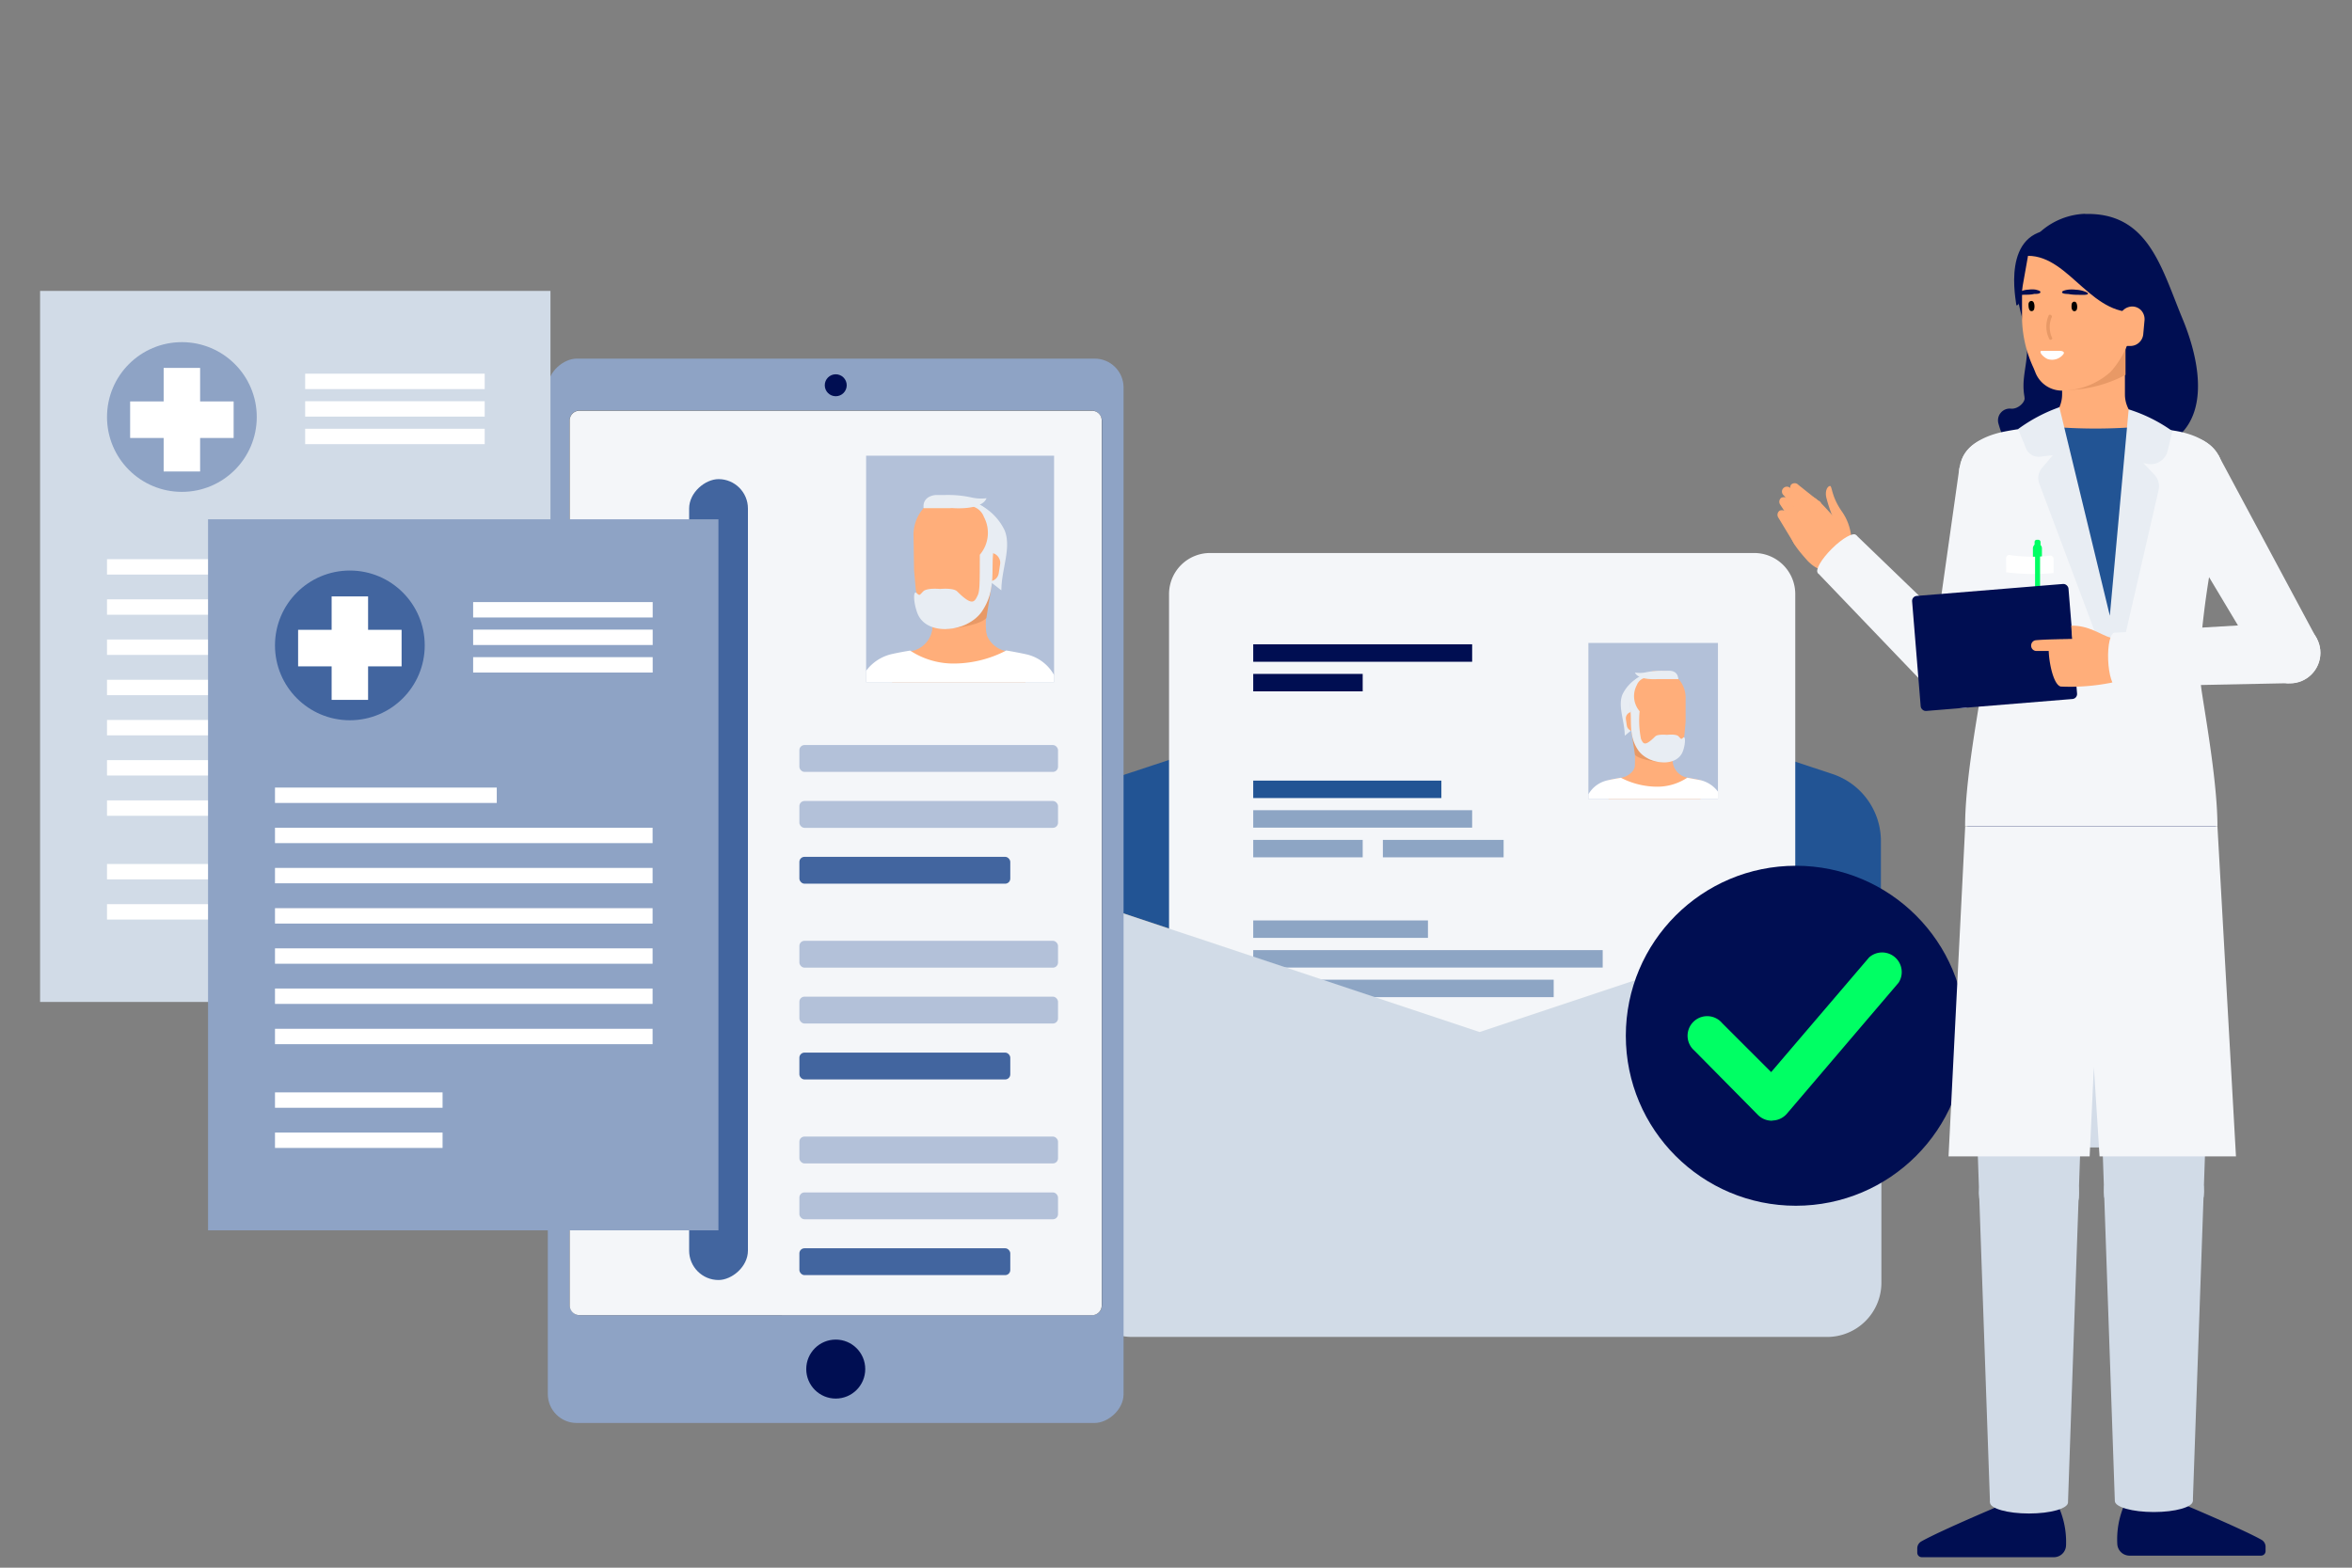 <?xml version="1.0" encoding="UTF-8"?>
<svg xmlns="http://www.w3.org/2000/svg" xmlns:xlink="http://www.w3.org/1999/xlink" id="Ebene_1" data-name="Ebene 1" viewBox="0 0 240 160">
  <rect x="0" y="0" width="240" height="160" fill="#808080" stroke="none"/>
  <defs>
    <clipPath id="clip-path">
      <rect x="162.08" y="65.62" width="13.22" height="15.93" transform="translate(337.38 147.17) rotate(-180)" fill="none"></rect>
    </clipPath>
    <linearGradient id="linear-gradient" x1="85.28" y1="174.31" x2="85.28" y2="-138.59" gradientUnits="userSpaceOnUse">
      <stop offset="0" stop-color="#4d4d4d"></stop>
      <stop offset="1" stop-color="#1a1a1a"></stop>
    </linearGradient>
    <clipPath id="clip-path-2">
      <rect x="88.38" y="46.51" width="19.18" height="23.11" fill="none"></rect>
    </clipPath>
  </defs>
  <path d="M187,79,153.23,67.84a7.19,7.19,0,0,0-4.54,0L114.93,79a7.23,7.23,0,0,0-5,6.85v5.79l41,13.66,41-13.66V85.88A7.22,7.22,0,0,0,187,79Z" fill="#225494"></path>
  <path d="M123.46,56.44H179a4.19,4.19,0,0,1,4.19,4.19v54.88a0,0,0,0,1,0,0h-63.9a0,0,0,0,1,0,0V60.63A4.19,4.19,0,0,1,123.46,56.44Z" fill="#f4f6f9"></path>
  <rect x="127.88" y="79.67" width="19.2" height="1.78" fill="#225494"></rect>
  <rect x="127.88" y="82.69" width="22.34" height="1.78" fill="#8da5c4"></rect>
  <rect x="127.88" y="85.72" width="11.17" height="1.78" fill="#8da5c4"></rect>
  <rect x="127.88" y="65.76" width="22.34" height="1.78" fill="#000e52"></rect>
  <rect x="127.88" y="68.78" width="11.17" height="1.78" fill="#000e52"></rect>
  <rect x="141.11" y="85.72" width="12.32" height="1.78" fill="#8da5c4"></rect>
  <rect x="127.88" y="99.99" width="30.66" height="1.78" fill="#8da5c4"></rect>
  <rect x="127.88" y="96.97" width="35.66" height="1.78" fill="#8da5c4"></rect>
  <rect x="127.88" y="93.94" width="17.83" height="1.78" fill="#8da5c4"></rect>
  <path d="M186.39,136.45H115.53a5.55,5.55,0,0,1-5.55-5.54V91.67l41,13.66,41-13.66v39.24A5.54,5.54,0,0,1,186.39,136.45Z" fill="#d1dbe7"></path>
  <g clip-path="url(#clip-path)">
    <rect x="159.25" y="61.61" width="20.98" height="22.95" transform="translate(339.48 146.17) rotate(-180)" fill="#b3c1d9"></rect>
    <path d="M165.38,79.38A1.85,1.85,0,0,0,167,77.56V73.67a1.84,1.84,0,0,1,1.84-1.84h0a1.83,1.83,0,0,1,1.83,1.84v3.89a1.85,1.85,0,0,0,1.57,1.82q.65.11,1.29.24v7.44h-9.39V79.62Q164.74,79.49,165.38,79.38Z" fill="#ffae7a"></path>
    <path d="M175.05,96.86l.86-14a3.11,3.11,0,0,0-2.46-3.25l-1.24-.23h-.05a5.54,5.54,0,0,1-3.18.91,8.08,8.08,0,0,1-3.58-.91h0c-.47.08-.93.16-1.36.26a3,3,0,0,0-2.36,3.1l.87,14.17Z" fill="#fff"></path>
    <path d="M166.45,73.91a16.71,16.71,0,0,1,.37,4.3c-.25,1.24,1.28,1.86,1.28,1.86l2.71-.14-.52-6.35a1.93,1.93,0,0,0-1.91-1.76h0A1.93,1.93,0,0,0,166.45,73.91Z" fill="#ffae7a"></path>
    <path d="M166.47,74.67l3.23,3.14s-2.28-.16-2.86-.76Z" fill="#e89966"></path>
    <path d="M167.35,69.05a4,4,0,0,0-1.79,1.82c-.5,1.21.23,2.73.23,4.22l.66-.54-.12-3.21Z" fill="#e8edf3"></path>
    <rect x="165.95" y="72.67" width="1.31" height="1.99" rx="0.66" transform="translate(-9.05 25.39) rotate(-8.49)" fill="#ffae7a"></rect>
    <path d="M166.53,73.66l-.2-2.32a3.26,3.26,0,0,1,2.35-2.84h1.38A2.85,2.85,0,0,1,172,71.34l0,2.32h0l-.11,1.24a2.08,2.08,0,0,1-.12.55,3.55,3.55,0,0,1-1.33,1.9,1.16,1.16,0,0,1-.53.26c-.39,0-.84,0-1.24,0a1.21,1.21,0,0,1-.53-.26,3.61,3.61,0,0,1-1.36-2,3.12,3.12,0,0,1-.09-.44l-.07-.85,0-.37Z" fill="#ffae7a"></path>
    <path d="M171.76,75.28c-.23.21-.21.16-.47-.12S170.1,75,170.1,75s-.93-.1-1.2.16c-1.07,1.07-1.22.76-1.45.26a9.58,9.58,0,0,1-.14-2.83,2.37,2.37,0,0,1-.29-2.66,1.22,1.22,0,0,1,1.2-.79,8.71,8.71,0,0,1,1.15.16h1.9l-.24-.48c-.44-.53-1.67-.17-1.67-.17-3.6,0-3.16,2.37-3,3.7s-.19,2.79.81,4.23,3.92,1.8,4.55.1C172,75.93,172,75.07,171.76,75.28Z" fill="#e8edf3"></path>
    <path d="M171.27,69.3h-2s-2.07.2-2.44-.66a3.31,3.31,0,0,0,1,0,8,8,0,0,1,1.89-.18c.23,0,.44,0,.64,0,.52,0,.91.34.87.86Z" fill="#e8edf3"></path>
  </g>
  <circle cx="183.25" cy="105.71" r="17.35" fill="#000e52"></circle>
  <path d="M180.8,114.38a2,2,0,0,1-1.42-.59l-6.49-6.57a2,2,0,1,1,2.84-2.8l5,5,10-11.71a2,2,0,0,1,3,2.59l-11.39,13.36a2,2,0,0,1-1.44.7Z" fill="#00ff64"></path>
  <path d="M212.73,21.84c6.5-.2,7.81,5.49,10,10.75,1.79,4.34,3,10.65-2,12.92a33.46,33.46,0,0,1-8.93,3c-4.32.78-6.82-1.46-7.89-5.33h0a1.2,1.2,0,0,1,1.31-1.47h0c.72.05,1.41-.66,1.37-1.07s0-.08,0-.08c-.36-1.9.27-3.12.27-5.23,0-1.73-1.07-4.15-1.07-6a7.24,7.24,0,0,1,7-7.51Z" fill="#000e52"></path>
  <path d="M219.57,43.45a3.24,3.24,0,0,1-2.74-3.19V33.48a3.2,3.2,0,0,0-3.21-3.21h0a3.2,3.2,0,0,0-3.2,3.21v6.78a3.24,3.24,0,0,1-2.74,3.19h-.05a2.59,2.59,0,0,0-2.2,2.54V56.85h16.38V46a2.58,2.58,0,0,0-2.19-2.54Z" fill="#ffae7a"></path>
  <path d="M212,37.69l-1.11,2.12a13.26,13.26,0,0,0,6-1.55V34.47Z" fill="#e89966"></path>
  <path d="M207.5,37.54l.18.44a2.91,2.91,0,0,0,2.93,1.88h0a7.45,7.45,0,0,0,4.77-1.92,9.29,9.29,0,0,0,2.35-6.11l.71-5.69a5.13,5.13,0,0,0-2.27-2.09h-7.61c-.48,0-2.23,1.87-2.23,2.28v5.79A12.38,12.38,0,0,0,207.5,37.54Z" fill="#ffae7a"></path>
  <path d="M206.13,30.68l.81-4.57c4.33,0,6.57,6.58,11.64,5.66,0,0,1.78-3.77.45-6.17s-3.07-2.17-9.23-2.17c-5.71,0-4.05,7.35-4.05,7.73h0C206,31.16,206,30.93,206.13,30.68Z" fill="#000e52"></path>
  <path d="M216.27,35.31h1.11a1.32,1.32,0,0,0,1.32-1.21l.13-1.43a1.33,1.33,0,0,0-.35-1,1.25,1.25,0,0,0-1.31-.32h0a1.28,1.28,0,0,0-.9,1.23Z" fill="#ffae7a"></path>
  <path d="M207.55,30.94c-.11-.35-.53-.27-.56.09,0,.2,0,.58.2.7a.27.27,0,0,0,.38-.2A1.09,1.09,0,0,0,207.55,30.94Z"></path>
  <path d="M211.91,31c-.1-.33-.49-.25-.52.08s0,.55.18.66a.26.26,0,0,0,.36-.19A1,1,0,0,0,211.91,31Z"></path>
  <path d="M209.38,34.44a2.58,2.58,0,0,1,0-2.11c0-.21-.3-.3-.35-.09a2.82,2.82,0,0,0,.08,2.36C209.19,34.78,209.51,34.62,209.38,34.44Z" fill="#e89966"></path>
  <path d="M208.2,29.85a.11.11,0,0,0,0-.06c0-.12-.37-.2-.48-.23a2.48,2.48,0,0,0-.72,0,2.15,2.15,0,0,0-1,.28c-.37.29.37.26.56.24.35,0,.7,0,1-.08C207.76,30,208.13,30,208.2,29.85Z" fill="#000e52"></path>
  <path d="M210.42,29.86a.07.07,0,0,1,0-.06c0-.12.42-.21.56-.23a3.29,3.29,0,0,1,.83,0,2.89,2.89,0,0,1,1.13.27c.43.29-.42.26-.65.25-.4,0-.8,0-1.2-.08C210.93,30,210.5,30,210.42,29.86Z" fill="#000e52"></path>
  <path d="M208.27,35.81s.08,0,.17,0c.59,0,1.18,0,1.76,0,.21,0,.54.09.34.35a1.46,1.46,0,0,1-1.51.51C208.72,36.61,208,36,208.27,35.81Z" fill="#fff"></path>
  <path d="M185.57,51.13l-2.07-1.65a.51.51,0,0,0-.75,0,.58.58,0,0,0,.13.74l1.92,1.84a.67.67,0,0,0,.95.06.7.7,0,0,0-.12-1Z" fill="#ffae7a"></path>
  <path d="M184.76,52l-2-2.09a.5.5,0,1,0-.74.65l1.87,2.25a.71.71,0,0,0,1,.2.68.68,0,0,0,0-1S184.78,52,184.76,52Z" fill="#ffae7a"></path>
  <path d="M184.29,53.25,182.51,51a.58.58,0,0,0-.77-.18.52.52,0,0,0-.07.71l1.57,2.38a.78.78,0,0,0,1,.32.63.63,0,0,0,.13-.92Z" fill="#ffae7a"></path>
  <path d="M184.14,54.85l-1.79-2.49a.61.61,0,0,0-.77-.23.52.52,0,0,0-.11.71l1.58,2.61a.78.78,0,0,0,.95.36.61.61,0,0,0,.18-.9Z" fill="#ffae7a"></path>
  <path d="M184.58,57.38c-2.61-2.87-1.91-2.85-1.08-5,1-2.68,1.39-2.1,4,.79l.74.81c1.17,1.29,1.61,2.77.45,3.81a3.23,3.23,0,0,1-4.13-.45Z" fill="#ffae7a"></path>
  <path d="M186.12,55.51c-.21-1.27,1-1.92,1-2.51a13.9,13.9,0,0,1-.77-2.26c-.13-.66.12-1.09.37-1.14s.1,1,1.24,2.62a5.34,5.34,0,0,1,.91,3.79C188.54,57.54,186.39,57.17,186.12,55.51Z" fill="#ffae7a"></path>
  <ellipse cx="187.45" cy="56.55" rx="2.75" ry="0.75" transform="translate(14.75 148.8) rotate(-44.9)" fill="#f4f6f9"></ellipse>
  <polygon points="197.67 71.19 185.5 58.49 189.4 54.61 202.06 66.81 197.67 71.19" fill="#f4f6f9"></polygon>
  <circle cx="200.02" cy="69.16" r="3.11" fill="#f4f6f9"></circle>
  <circle cx="203.52" cy="48.26" r="3.61" fill="#f4f6f9"></circle>
  <polygon points="196.97 68.72 203.06 69.9 207.06 48.92 199.94 47.74 196.97 68.72" fill="#f4f6f9"></polygon>
  <circle cx="200.04" cy="69.17" r="3.11" fill="#f4f6f9"></circle>
  <circle cx="223.21" cy="48.2" r="3.61" fill="#f4f6f9"></circle>
  <polygon points="230.99 68.22 236.47 65.31 226.38 46.48 220.11 50.04 230.99 68.22" fill="#f4f6f9"></polygon>
  <circle cx="233.67" cy="66.64" r="3.11" fill="#f4f6f9"></circle>
  <circle cx="207.28" cy="148.06" r="2.19" fill="#ffae7a"></circle>
  <circle cx="207.27" cy="154.18" r="2.19" fill="#ffae7a"></circle>
  <rect x="205.09" y="148.06" width="4.37" height="6.11" transform="translate(414.43 302.42) rotate(-179.95)" fill="#ffae7a"></rect>
  <path d="M210.12,153.91s-3.88-.42-5-.69c0,0-7,2.93-9.05,4.09a.81.81,0,0,0-.43.69l0,.45a.46.46,0,0,0,.46.48h13.48a1.24,1.24,0,0,0,1.24-1.2A8.8,8.8,0,0,0,210.12,153.91Z" fill="#000e52"></path>
  <polygon points="201.95 121.76 200.77 87.41 213.3 87.41 212.12 121.76 201.95 121.76" fill="#d1dbe7"></polygon>
  <circle cx="207.04" cy="87.41" r="6.26" fill="#d1dbe7"></circle>
  <circle cx="207.04" cy="121.76" r="5.09" fill="#d1dbe7"></circle>
  <polygon points="212.12 121.76 211.02 153.34 203.06 153.34 201.95 121.76 212.12 121.76" fill="#d1dbe7"></polygon>
  <ellipse cx="207.04" cy="153.34" rx="3.98" ry="1.13" fill="#d1dbe7"></ellipse>
  <circle cx="207.04" cy="121.76" r="5.09" fill="#d1dbe7"></circle>
  <circle cx="219.54" cy="147.91" r="2.19" fill="#ffae7a"></circle>
  <circle cx="219.55" cy="154.02" r="2.19" fill="#ffae7a"></circle>
  <rect x="217.36" y="147.91" width="4.37" height="6.11" fill="#ffae7a"></rect>
  <path d="M216.7,153.75s3.88-.42,5-.68c0,0,7,2.92,9.06,4.08a.82.82,0,0,1,.42.69l0,.45a.46.46,0,0,1-.46.48H217.3a1.25,1.25,0,0,1-1.25-1.2A8.82,8.82,0,0,1,216.7,153.75Z" fill="#000e52"></path>
  <polygon points="224.87 121.6 226.05 87.25 213.52 87.25 214.7 121.6 224.87 121.6" fill="#d1dbe7"></polygon>
  <circle cx="219.79" cy="87.25" r="6.26" fill="#d1dbe7"></circle>
  <circle cx="219.79" cy="121.6" r="5.09" fill="#d1dbe7"></circle>
  <polygon points="214.7 121.6 215.8 153.19 223.76 153.19 224.87 121.6 214.7 121.6" fill="#d1dbe7"></polygon>
  <ellipse cx="219.78" cy="153.19" rx="3.98" ry="1.13" fill="#d1dbe7"></ellipse>
  <circle cx="219.79" cy="121.6" r="5.09" fill="#d1dbe7"></circle>
  <path d="M206,70.18h14.85a25.67,25.67,0,0,1,5.28,15.19c0,3.5-.34,8.25-3.85,8.25h-17.7c-3.52,0-3.86-4.75-3.86-8.25A25.67,25.67,0,0,1,206,70.18Z" fill="#000e52"></path>
  <rect x="206.94" y="106.04" width="11.89" height="11.07" transform="translate(425.78 223.15) rotate(-180)" fill="#d3dce8"></rect>
  <polygon points="214.24 118.02 213.66 108.9 213.23 118.02 198.83 118.02 200.53 84.34 226.27 84.34 228.16 118.02 214.24 118.02" fill="#f4f6f9"></polygon>
  <path d="M200.09,47.3c.26-1.56,2-2.78,4.48-3.26.78-.16,2.48-.41,2.48-.41l0,0c4.4-.62,6.59,19.75,6.59,19.75s2.36-18.19,2.39-18.21l2.13-1.7s3.29.39,4.08.55c2.49.48,4.14,1.72,4.42,3.26a13.87,13.87,0,0,1,.28,2.86L226.14,55a90.36,90.36,0,0,0-1.68,12.09,19.9,19.9,0,0,0,.24,3.7c.43,2.82,1.57,9.31,1.57,13.54H200.52c0-4.25,1.09-10.3,1.55-13.22a23.2,23.2,0,0,0,.27-4.71A100.69,100.69,0,0,0,200.68,55l-.81-4.85A13.79,13.79,0,0,1,200.09,47.3Z" fill="#f4f6f9"></path>
  <rect x="207.61" y="55.09" width="0.61" height="0.79" rx="0.22" transform="translate(415.83 110.97) rotate(180)" fill="#00ff64"></rect>
  <path d="M207.44,55.5h.92a0,0,0,0,1,0,0v1.93a.46.46,0,0,1-.46.46h0a.46.46,0,0,1-.46-.46V55.5A0,0,0,0,1,207.44,55.5Z" transform="translate(415.8 113.39) rotate(-180)" fill="#00ff64"></path>
  <path d="M204.72,58.41a22.13,22.13,0,0,0,4.83.08v-1.4a.34.34,0,0,0-.34-.38,15.49,15.49,0,0,1-4.18-.07c-.18,0-.33.14-.33.37Z" fill="#fff"></path>
  <rect x="207.65" y="56.03" width="0.51" height="4.24" rx="0.26" transform="translate(415.82 116.31) rotate(-180)" fill="#00ff64"></rect>
  <path d="M217.71,43.6a54.72,54.72,0,0,1-7.77,0l5.24,23.29Z" fill="#225494"></path>
  <path d="M210.14,41.56l5.15,21.28,1.92-21.06A15.8,15.8,0,0,1,221.67,44L221.19,46a1.77,1.77,0,0,1-2.08,1.34l-.4-.08,1.11,1.17a1.74,1.74,0,0,1,.44,1.61l-4.53,19.7-7.64-20.38a1.58,1.58,0,0,1,.28-1.6l1.1-1.3-1.31.15a1.38,1.38,0,0,1-1.44-.89l-.79-1.93A16.44,16.44,0,0,1,210.14,41.56Z" fill="#e8edf3"></path>
  <rect x="195.52" y="60.19" width="16.01" height="11.78" rx="0.51" transform="translate(-4.7 16.79) rotate(-4.67)" fill="#000e52"></rect>
  <path d="M215.35,65.08l-4.67.19c-1,0-1,0-1.46.2s.05,4.37,1.06,4.6a21.39,21.39,0,0,0,5.15-.39,3,3,0,0,0,1.84-1.59,2.17,2.17,0,0,0-.21-2A3.35,3.35,0,0,0,215.35,65.08Z" fill="#ffae7a"></path>
  <path d="M215.35,65.08c-.93-.26-2.22-1.28-4-1.22l.11,1.65c-.28.33.42-.07.42-.07S216.27,65.35,215.35,65.08Z" fill="#ffae7a"></path>
  <path d="M212,65.22s-3,0-4.24.12a.54.54,0,0,0-.5.56h0a.54.54,0,0,0,.54.54c1.11,0,3.56,0,3.71,0S212.6,66.2,212,65.22Z" fill="#ffae7a"></path>
  <ellipse cx="215.87" cy="67.33" rx="0.75" ry="2.75" transform="translate(-2.49 8.56) rotate(-2.26)" fill="#f4f6f9"></ellipse>
  <polygon points="233.56 69.73 215.98 70.08 215.76 64.58 233.32 63.54 233.56 69.73" fill="#f4f6f9"></polygon>
  <circle cx="233.66" cy="66.62" r="3.11" fill="#f4f6f9"></circle>
  <rect x="30.96" y="61.54" width="108.63" height="58.75" rx="2.95" transform="translate(176.19 5.64) rotate(90)" fill="#8ea3c5"></rect>
  <rect x="58.12" y="41.9" width="54.32" height="92.33" rx="1.01" fill="url(#linear-gradient)"></rect>
  <circle cx="85.28" cy="39.32" r="1.12" fill="#000e52"></circle>
  <path id="SCREEN" d="M111.42,134.23a1,1,0,0,0,1-1V42.92a1,1,0,0,0-1-1H59.13a1,1,0,0,0-1,1v90.3a1,1,0,0,0,1,1" fill="#f4f6f9"></path>
  <circle cx="85.28" cy="139.73" r="3.01" fill="#000e52"></circle>
  <g clip-path="url(#clip-path-2)">
    <rect x="81.23" y="40.69" width="30.43" height="33.3" fill="#b3c1d9"></rect>
    <path d="M102.78,66.48a2.69,2.69,0,0,1-2.28-2.65V58.19a2.66,2.66,0,0,0-2.66-2.67h0a2.66,2.66,0,0,0-2.67,2.67v5.64a2.69,2.69,0,0,1-2.28,2.65c-.62.09-1.24.21-1.86.35V77.61h13.61V66.82C104,66.69,103.4,66.57,102.78,66.48Z" fill="#ffae7a"></path>
    <path d="M88.75,91.83,87.5,71.44a4.51,4.51,0,0,1,3.57-4.7c.58-.13,1.19-.24,1.8-.34h0l0,0a8.06,8.06,0,0,0,4.61,1.32,11.64,11.64,0,0,0,5.2-1.33h0c.68.11,1.35.24,2,.38a4.33,4.33,0,0,1,3.42,4.5l-1.26,20.55Z" fill="#fff"></path>
    <path d="M101.22,58.53s-.9,4.43-.54,6.24-1.85,2.71-1.85,2.71l-3.94-.21.77-9.21a2.79,2.79,0,0,1,2.76-2.56h0A2.8,2.8,0,0,1,101.22,58.53Z" fill="#ffae7a"></path>
    <path d="M101.2,59.64,96.51,64.2s3.3-.24,4.14-1.12Z" fill="#e89966"></path>
    <path d="M99.92,51.49a5.71,5.71,0,0,1,2.59,2.63c.73,1.77-.33,4-.33,6.13l-1-.78.18-4.66Z" fill="#e8edf3"></path>
    <rect x="100.04" y="56.73" width="1.9" height="2.89" rx="0.95" transform="matrix(-0.99, -0.15, 0.15, -0.99, 192.3, 130.62)" fill="#ffae7a"></rect>
    <path d="M101.11,58.18l.29-3.37c0-1.89-1.52-3.41-3.41-4.13H96a4.14,4.14,0,0,0-2.78,4.13l.05,3.37h0l.16,1.8a2.74,2.74,0,0,0,.18.79,5.12,5.12,0,0,0,1.92,2.76,1.67,1.67,0,0,0,.77.37c.57,0,1.22,0,1.8,0a1.69,1.69,0,0,0,.76-.37,5.16,5.16,0,0,0,2-3A3.53,3.53,0,0,0,101,60l.1-1.25,0-.52Z" fill="#ffae7a"></path>
    <path d="M93.52,60.52c.34.31.3.23.68-.16s1.73-.25,1.73-.25,1.35-.14,1.74.25c1.56,1.55,1.77,1.09,2.11.37.19-.42.2-1.2.2-4.11a3.45,3.45,0,0,0,.42-3.86,1.75,1.75,0,0,0-1.74-1.14,13.63,13.63,0,0,0-1.67.23H94.24l.34-.69c.64-.77,2.42-.25,2.42-.25,5.23,0,4.59,3.44,4.36,5.37s.29,4-1.17,6.13S94.5,65,93.6,62.55C93.2,61.47,93.17,60.22,93.52,60.52Z" fill="#e8edf3"></path>
    <path d="M94.24,51.85h2.89s3,.29,3.54-1a4.52,4.52,0,0,1-1.5-.07,11.25,11.25,0,0,0-2.75-.26c-.32,0-.64,0-.93,0-.75.07-1.31.49-1.25,1.25Z" fill="#e8edf3"></path>
  </g>
  <rect x="81.57" y="76.04" width="26.39" height="2.74" rx="0.52" fill="#b3c1d9"></rect>
  <rect x="81.57" y="81.75" width="26.39" height="2.74" rx="0.52" fill="#b3c1d9"></rect>
  <rect x="81.57" y="87.45" width="21.52" height="2.74" rx="0.52" fill="#42659f"></rect>
  <rect x="81.57" y="96.02" width="26.39" height="2.74" rx="0.52" fill="#b3c1d9"></rect>
  <rect x="81.57" y="101.72" width="26.39" height="2.74" rx="0.52" fill="#b3c1d9"></rect>
  <rect x="81.57" y="107.43" width="21.52" height="2.74" rx="0.52" fill="#42659f"></rect>
  <rect x="81.57" y="116" width="26.39" height="2.74" rx="0.52" fill="#b3c1d9"></rect>
  <rect x="81.57" y="121.7" width="26.39" height="2.74" rx="0.52" fill="#b3c1d9"></rect>
  <rect x="81.57" y="127.4" width="21.52" height="2.74" rx="0.52" fill="#42659f"></rect>
  <rect x="32.45" y="86.78" width="81.74" height="6" rx="3" transform="translate(-16.46 163.09) rotate(-90)" fill="#42659f"></rect>
  <rect x="4.09" y="29.69" width="52.08" height="72.57" fill="#d1dbe7"></rect>
  <circle cx="18.56" cy="42.56" r="7.64" fill="#8ea3c5"></circle>
  <polygon points="23.84 40.97 20.42 40.97 20.42 37.55 16.7 37.55 16.7 40.97 13.28 40.97 13.28 44.7 16.7 44.7 16.7 48.12 20.42 48.12 20.42 44.7 23.84 44.7 23.84 40.97" fill="#fff"></polygon>
  <rect x="31.14" y="38.14" width="18.32" height="1.57" fill="#fff"></rect>
  <rect x="31.14" y="40.95" width="18.32" height="1.57" fill="#fff"></rect>
  <rect x="31.14" y="43.76" width="18.32" height="1.57" fill="#fff"></rect>
  <rect x="10.92" y="57.07" width="22.63" height="1.57" fill="#fff"></rect>
  <rect x="10.92" y="88.18" width="17.1" height="1.57" fill="#fff"></rect>
  <rect x="10.92" y="92.28" width="17.1" height="1.57" fill="#fff"></rect>
  <rect x="10.92" y="61.17" width="38.53" height="1.57" fill="#fff"></rect>
  <rect x="10.92" y="65.27" width="38.53" height="1.57" fill="#fff"></rect>
  <rect x="10.92" y="69.38" width="38.53" height="1.57" fill="#fff"></rect>
  <rect x="10.92" y="73.48" width="38.53" height="1.57" fill="#fff"></rect>
  <rect x="10.92" y="77.58" width="38.53" height="1.57" fill="#fff"></rect>
  <rect x="10.92" y="81.69" width="38.53" height="1.57" fill="#fff"></rect>
  <rect x="21.23" y="53" width="52.08" height="72.57" fill="#8ea3c5"></rect>
  <circle cx="35.7" cy="65.87" r="7.64" fill="#42659f"></circle>
  <polygon points="40.98 64.28 37.56 64.28 37.56 60.87 33.84 60.87 33.84 64.28 30.42 64.28 30.42 68.01 33.84 68.01 33.84 71.43 37.56 71.43 37.56 68.01 40.98 68.01 40.98 64.28" fill="#fff"></polygon>
  <rect x="48.28" y="61.45" width="18.32" height="1.57" fill="#fff"></rect>
  <rect x="48.28" y="64.26" width="18.32" height="1.57" fill="#fff"></rect>
  <rect x="48.28" y="67.07" width="18.32" height="1.57" fill="#fff"></rect>
  <rect x="28.06" y="80.38" width="22.63" height="1.57" fill="#fff"></rect>
  <rect x="28.06" y="111.49" width="17.1" height="1.57" fill="#fff"></rect>
  <rect x="28.06" y="115.59" width="17.1" height="1.57" fill="#fff"></rect>
  <rect x="28.06" y="84.48" width="38.53" height="1.57" fill="#fff"></rect>
  <rect x="28.06" y="88.58" width="38.53" height="1.57" fill="#fff"></rect>
  <rect x="28.06" y="92.69" width="38.53" height="1.57" fill="#fff"></rect>
  <rect x="28.06" y="96.79" width="38.53" height="1.57" fill="#fff"></rect>
  <rect x="28.06" y="100.89" width="38.53" height="1.57" fill="#fff"></rect>
  <rect x="28.06" y="105" width="38.53" height="1.57" fill="#fff"></rect>
</svg>
